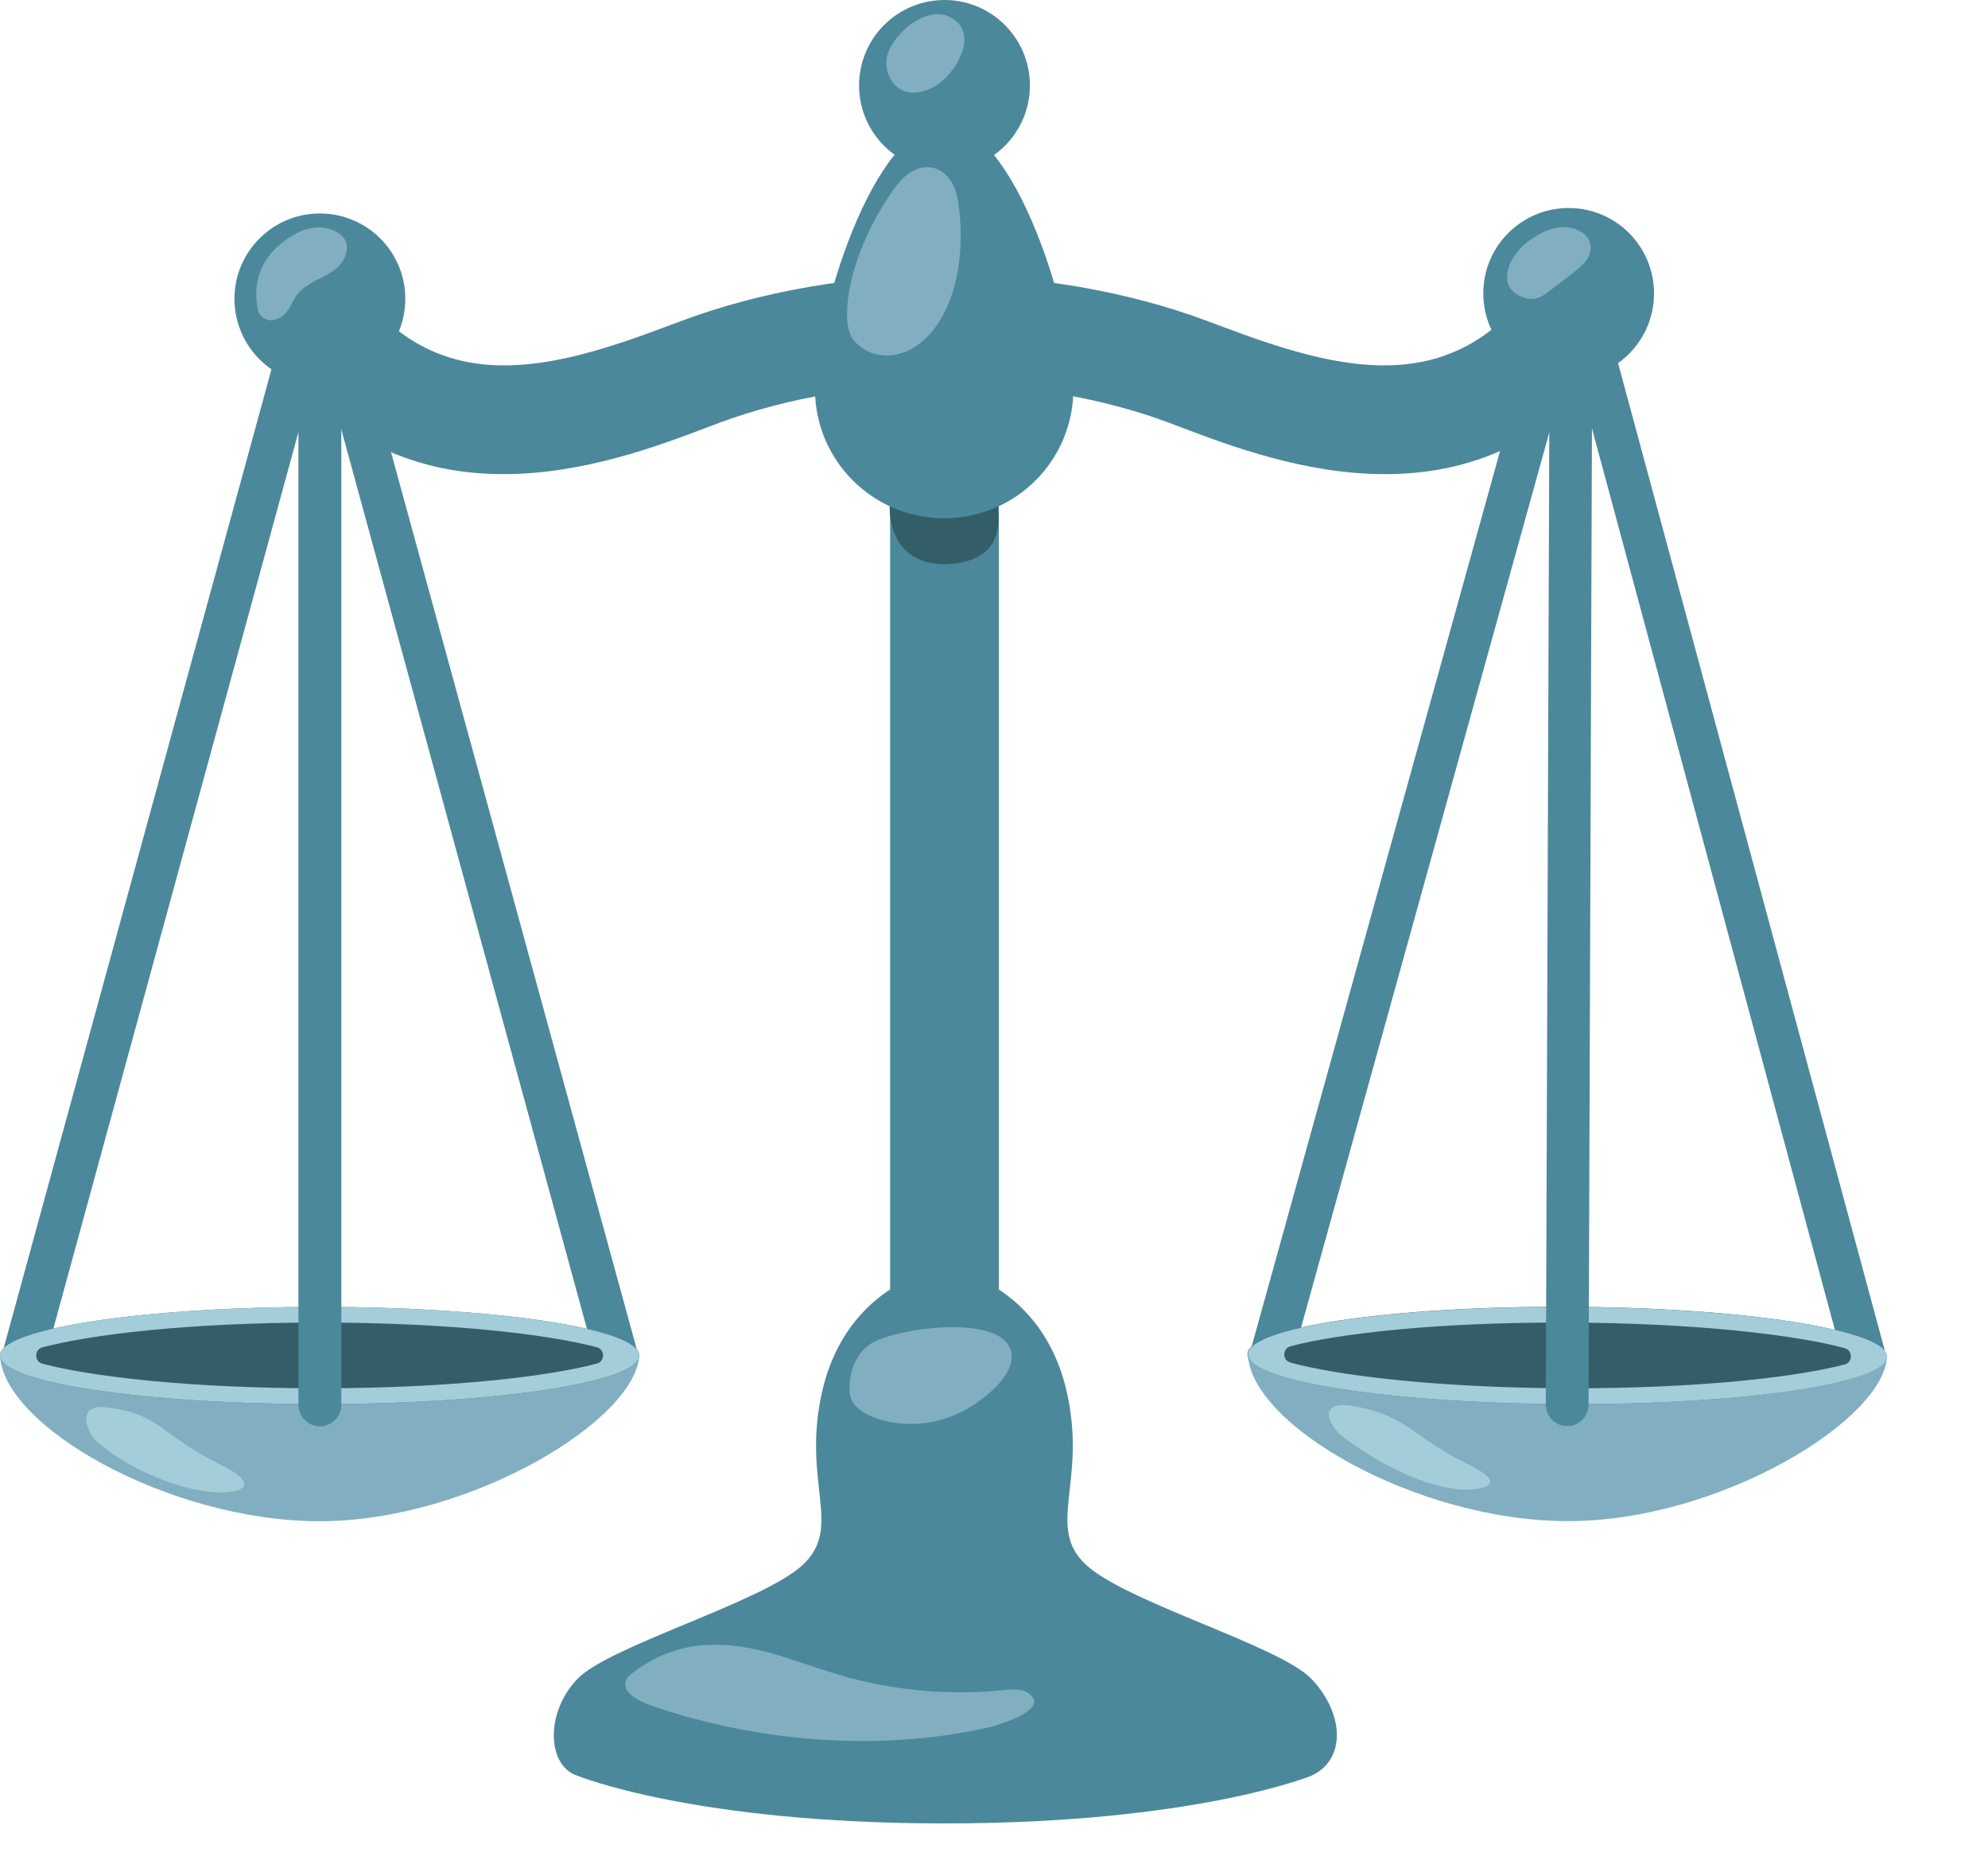 <?xml version="1.0" encoding="UTF-8"?> <svg xmlns="http://www.w3.org/2000/svg" width="16" height="15" viewBox="0 0 16 15" fill="none"><path d="M7.164 2.92H8.039V11.745H7.164V2.92Z" fill="#4C889B"></path><path d="M11.147 3.816C11.801 3.816 12.499 3.581 13.066 2.791L12.354 2.281C11.677 3.225 10.768 2.981 9.82 2.622L9.707 2.58C9.076 2.345 8.327 2.215 7.601 2.215V3.09C8.217 3.09 8.875 3.202 9.402 3.4L9.511 3.441C9.902 3.589 10.503 3.816 11.147 3.816ZM4.647 13.512C4.903 13.245 6.136 12.896 6.461 12.594C6.786 12.291 6.457 11.94 6.612 11.221C6.81 10.305 7.601 10.199 7.601 10.199C7.601 10.199 8.392 10.305 8.59 11.221C8.745 11.939 8.415 12.291 8.741 12.594C9.066 12.896 10.3 13.245 10.555 13.512C10.822 13.793 10.833 14.164 10.555 14.291C10.555 14.291 9.62 14.675 7.601 14.675C5.582 14.675 4.647 14.291 4.647 14.291C4.408 14.216 4.38 13.793 4.647 13.512Z" fill="#4C889B"></path><path d="M8.033 4.083C8.033 4.144 8.094 4.453 7.743 4.526C7.435 4.59 7.16 4.455 7.16 4.075C7.16 3.763 7.19 3.618 7.19 3.618C7.19 3.618 8.033 3.895 8.033 4.083Z" fill="#335E68"></path><path d="M8.639 3.131C8.639 2.557 8.174 1.001 7.599 1.001C7.024 1.001 6.559 2.557 6.559 3.131C6.559 3.705 7.024 4.171 7.599 4.171C8.174 4.171 8.639 3.706 8.639 3.131Z" fill="#4C889B"></path><path d="M7.602 1.375C7.981 1.375 8.289 1.067 8.289 0.688C8.289 0.308 7.981 0 7.602 0C7.222 0 6.914 0.308 6.914 0.688C6.914 1.067 7.222 1.375 7.602 1.375Z" fill="#4C889B"></path><path d="M12.625 3.049C13.005 3.049 13.312 2.741 13.312 2.361C13.312 1.982 13.005 1.674 12.625 1.674C12.245 1.674 11.938 1.982 11.938 2.361C11.938 2.741 12.245 3.049 12.625 3.049Z" fill="#4C889B"></path><path d="M4.052 3.816C4.695 3.816 5.297 3.589 5.688 3.441L5.797 3.4C6.325 3.204 6.982 3.09 7.598 3.09V2.215C6.87 2.215 6.123 2.345 5.492 2.58L5.379 2.622C4.429 2.981 3.522 3.225 2.844 2.281L2.133 2.791C2.7 3.581 3.398 3.816 4.052 3.816Z" fill="#4C889B"></path><path d="M6.993 10.825C6.813 10.961 6.834 11.203 6.844 11.239C6.869 11.326 6.956 11.379 7.04 11.41C7.258 11.49 7.505 11.471 7.714 11.375C7.865 11.305 8.171 11.091 8.14 10.89C8.089 10.559 7.174 10.688 6.993 10.825ZM7.968 13.9C7.038 14.111 6.06 14.005 5.263 13.734C4.929 13.62 5.049 13.498 5.068 13.482C5.229 13.35 5.434 13.259 5.653 13.241C6.05 13.21 6.365 13.364 6.746 13.477C7.179 13.606 7.638 13.649 8.086 13.601C8.15 13.595 8.22 13.589 8.274 13.625C8.483 13.765 7.968 13.9 7.968 13.9ZM7.495 0.711C7.428 0.741 7.35 0.759 7.28 0.734C7.181 0.699 7.125 0.586 7.135 0.483C7.154 0.294 7.446 0.038 7.644 0.136C7.905 0.268 7.673 0.631 7.495 0.711ZM6.87 2.738C7.046 2.948 7.441 2.916 7.638 2.433C7.77 2.105 7.73 1.735 7.711 1.621C7.664 1.316 7.394 1.245 7.206 1.506C6.813 2.053 6.755 2.601 6.87 2.738Z" fill="#81AFC1"></path><path d="M2.574 2.677C2.699 2.677 2.8 2.576 2.8 2.451C2.8 2.326 2.699 2.225 2.574 2.225C2.449 2.225 2.348 2.326 2.348 2.451C2.348 2.576 2.449 2.677 2.574 2.677Z" fill="#4C889B"></path><path d="M0.023 10.874L2.343 2.394C2.343 2.394 2.477 2.234 2.572 2.234C2.667 2.234 2.806 2.394 2.806 2.394L5.132 10.885L4.801 10.977L2.745 3.449L2.401 3.481L0.355 10.965L0.023 10.874Z" fill="#4C889B"></path><path d="M5.145 10.893H0C0 11.466 1.353 12.243 2.572 12.243C3.792 12.243 5.145 11.414 5.145 10.893Z" fill="#81AFC1"></path><path d="M2.572 11.3C3.993 11.3 5.145 11.125 5.145 10.909C5.145 10.693 3.993 10.518 2.572 10.518C1.152 10.518 0 10.693 0 10.909C0 11.125 1.152 11.3 2.572 11.3Z" fill="#335E68"></path><path d="M2.572 10.644C3.64 10.644 4.431 10.743 4.804 10.843C4.87 10.86 4.87 10.956 4.804 10.974C4.431 11.074 3.64 11.173 2.572 11.173C1.505 11.173 0.714 11.075 0.341 10.975C0.275 10.958 0.275 10.861 0.341 10.844C0.714 10.743 1.505 10.644 2.572 10.644ZM2.572 10.518C1.151 10.518 0 10.693 0 10.909C0 11.125 1.151 11.3 2.572 11.3C3.994 11.3 5.145 11.125 5.145 10.909C5.145 10.693 3.994 10.518 2.572 10.518ZM1.795 11.799C2.036 11.918 1.991 11.993 1.844 12.008C1.551 12.038 1.071 11.854 0.784 11.606C0.7 11.534 0.598 11.286 0.875 11.328C1.305 11.39 1.274 11.54 1.795 11.799Z" fill="#A3CDD9"></path><path d="M2.402 2.41V2.406C2.402 2.311 2.48 2.234 2.575 2.234C2.67 2.234 2.747 2.311 2.747 2.406V11.306C2.747 11.401 2.67 11.479 2.575 11.479C2.48 11.479 2.402 11.401 2.402 11.306V2.41Z" fill="#4C889B"></path><path d="M2.574 3.093C2.954 3.093 3.262 2.785 3.262 2.405C3.262 2.025 2.954 1.718 2.574 1.718C2.195 1.718 1.887 2.025 1.887 2.405C1.887 2.785 2.195 3.093 2.574 3.093Z" fill="#4C889B"></path><path d="M2.689 1.857C2.855 1.932 2.78 2.076 2.746 2.119C2.655 2.235 2.506 2.24 2.396 2.365C2.349 2.419 2.324 2.542 2.218 2.571C2.203 2.576 2.187 2.578 2.171 2.577C2.155 2.575 2.14 2.57 2.126 2.562C2.112 2.554 2.101 2.544 2.091 2.531C2.082 2.518 2.076 2.503 2.073 2.487C2.03 2.236 2.124 2.061 2.289 1.939C2.365 1.881 2.523 1.782 2.689 1.857Z" fill="#81AFC1"></path><path d="M10.066 10.864L12.416 2.393C12.416 2.393 12.551 2.233 12.646 2.233C12.741 2.233 12.88 2.394 12.88 2.394L15.176 10.894L14.844 10.986L12.813 3.449L12.469 3.481L10.396 10.956L10.066 10.864Z" fill="#4C889B"></path><path d="M15.188 10.902L10.043 10.884C10.04 11.457 11.39 12.239 12.611 12.242C13.831 12.248 15.187 11.422 15.188 10.902Z" fill="#81AFC1"></path><path d="M15.185 10.918C15.186 10.702 14.035 10.522 12.614 10.517C11.194 10.512 10.041 10.683 10.04 10.899C10.04 11.116 11.191 11.295 12.611 11.3C14.032 11.305 15.185 11.134 15.185 10.918Z" fill="#335E68"></path><path d="M12.617 10.644C13.684 10.648 14.476 10.749 14.847 10.85C14.913 10.868 14.912 10.964 14.847 10.981C14.474 11.08 13.683 11.176 12.616 11.173C11.548 11.169 10.757 11.068 10.386 10.966C10.319 10.949 10.32 10.853 10.386 10.835C10.757 10.736 11.549 10.64 12.617 10.644ZM12.617 10.518C11.195 10.513 10.043 10.684 10.043 10.9C10.042 11.116 11.193 11.295 12.614 11.3C14.036 11.305 15.188 11.134 15.188 10.918C15.189 10.703 14.038 10.523 12.617 10.518ZM11.834 11.795C12.075 11.915 12.008 11.971 11.861 11.986C11.568 12.016 11.129 11.809 10.804 11.561C10.717 11.494 10.564 11.253 10.917 11.32C11.338 11.403 11.349 11.554 11.834 11.795Z" fill="#A3CDD9"></path><path d="M12.473 2.409V2.405C12.473 2.359 12.491 2.316 12.523 2.284C12.556 2.252 12.6 2.234 12.645 2.234C12.691 2.234 12.734 2.252 12.767 2.285C12.799 2.317 12.817 2.361 12.816 2.406V2.413L12.785 11.306C12.785 11.329 12.78 11.351 12.772 11.372C12.763 11.393 12.75 11.412 12.734 11.428C12.718 11.444 12.699 11.456 12.678 11.465C12.658 11.473 12.635 11.478 12.613 11.477C12.59 11.477 12.568 11.473 12.547 11.464C12.526 11.456 12.507 11.443 12.491 11.427C12.475 11.411 12.463 11.392 12.454 11.371C12.446 11.35 12.441 11.328 12.441 11.305L12.473 2.409Z" fill="#4C889B"></path><path d="M12.696 1.851C12.863 1.926 12.793 2.074 12.754 2.112C12.68 2.188 12.593 2.248 12.51 2.311C12.421 2.38 12.349 2.451 12.21 2.37C12.053 2.279 12.149 2.056 12.289 1.951C12.364 1.895 12.53 1.778 12.696 1.851Z" fill="#81AFC1"></path></svg> 